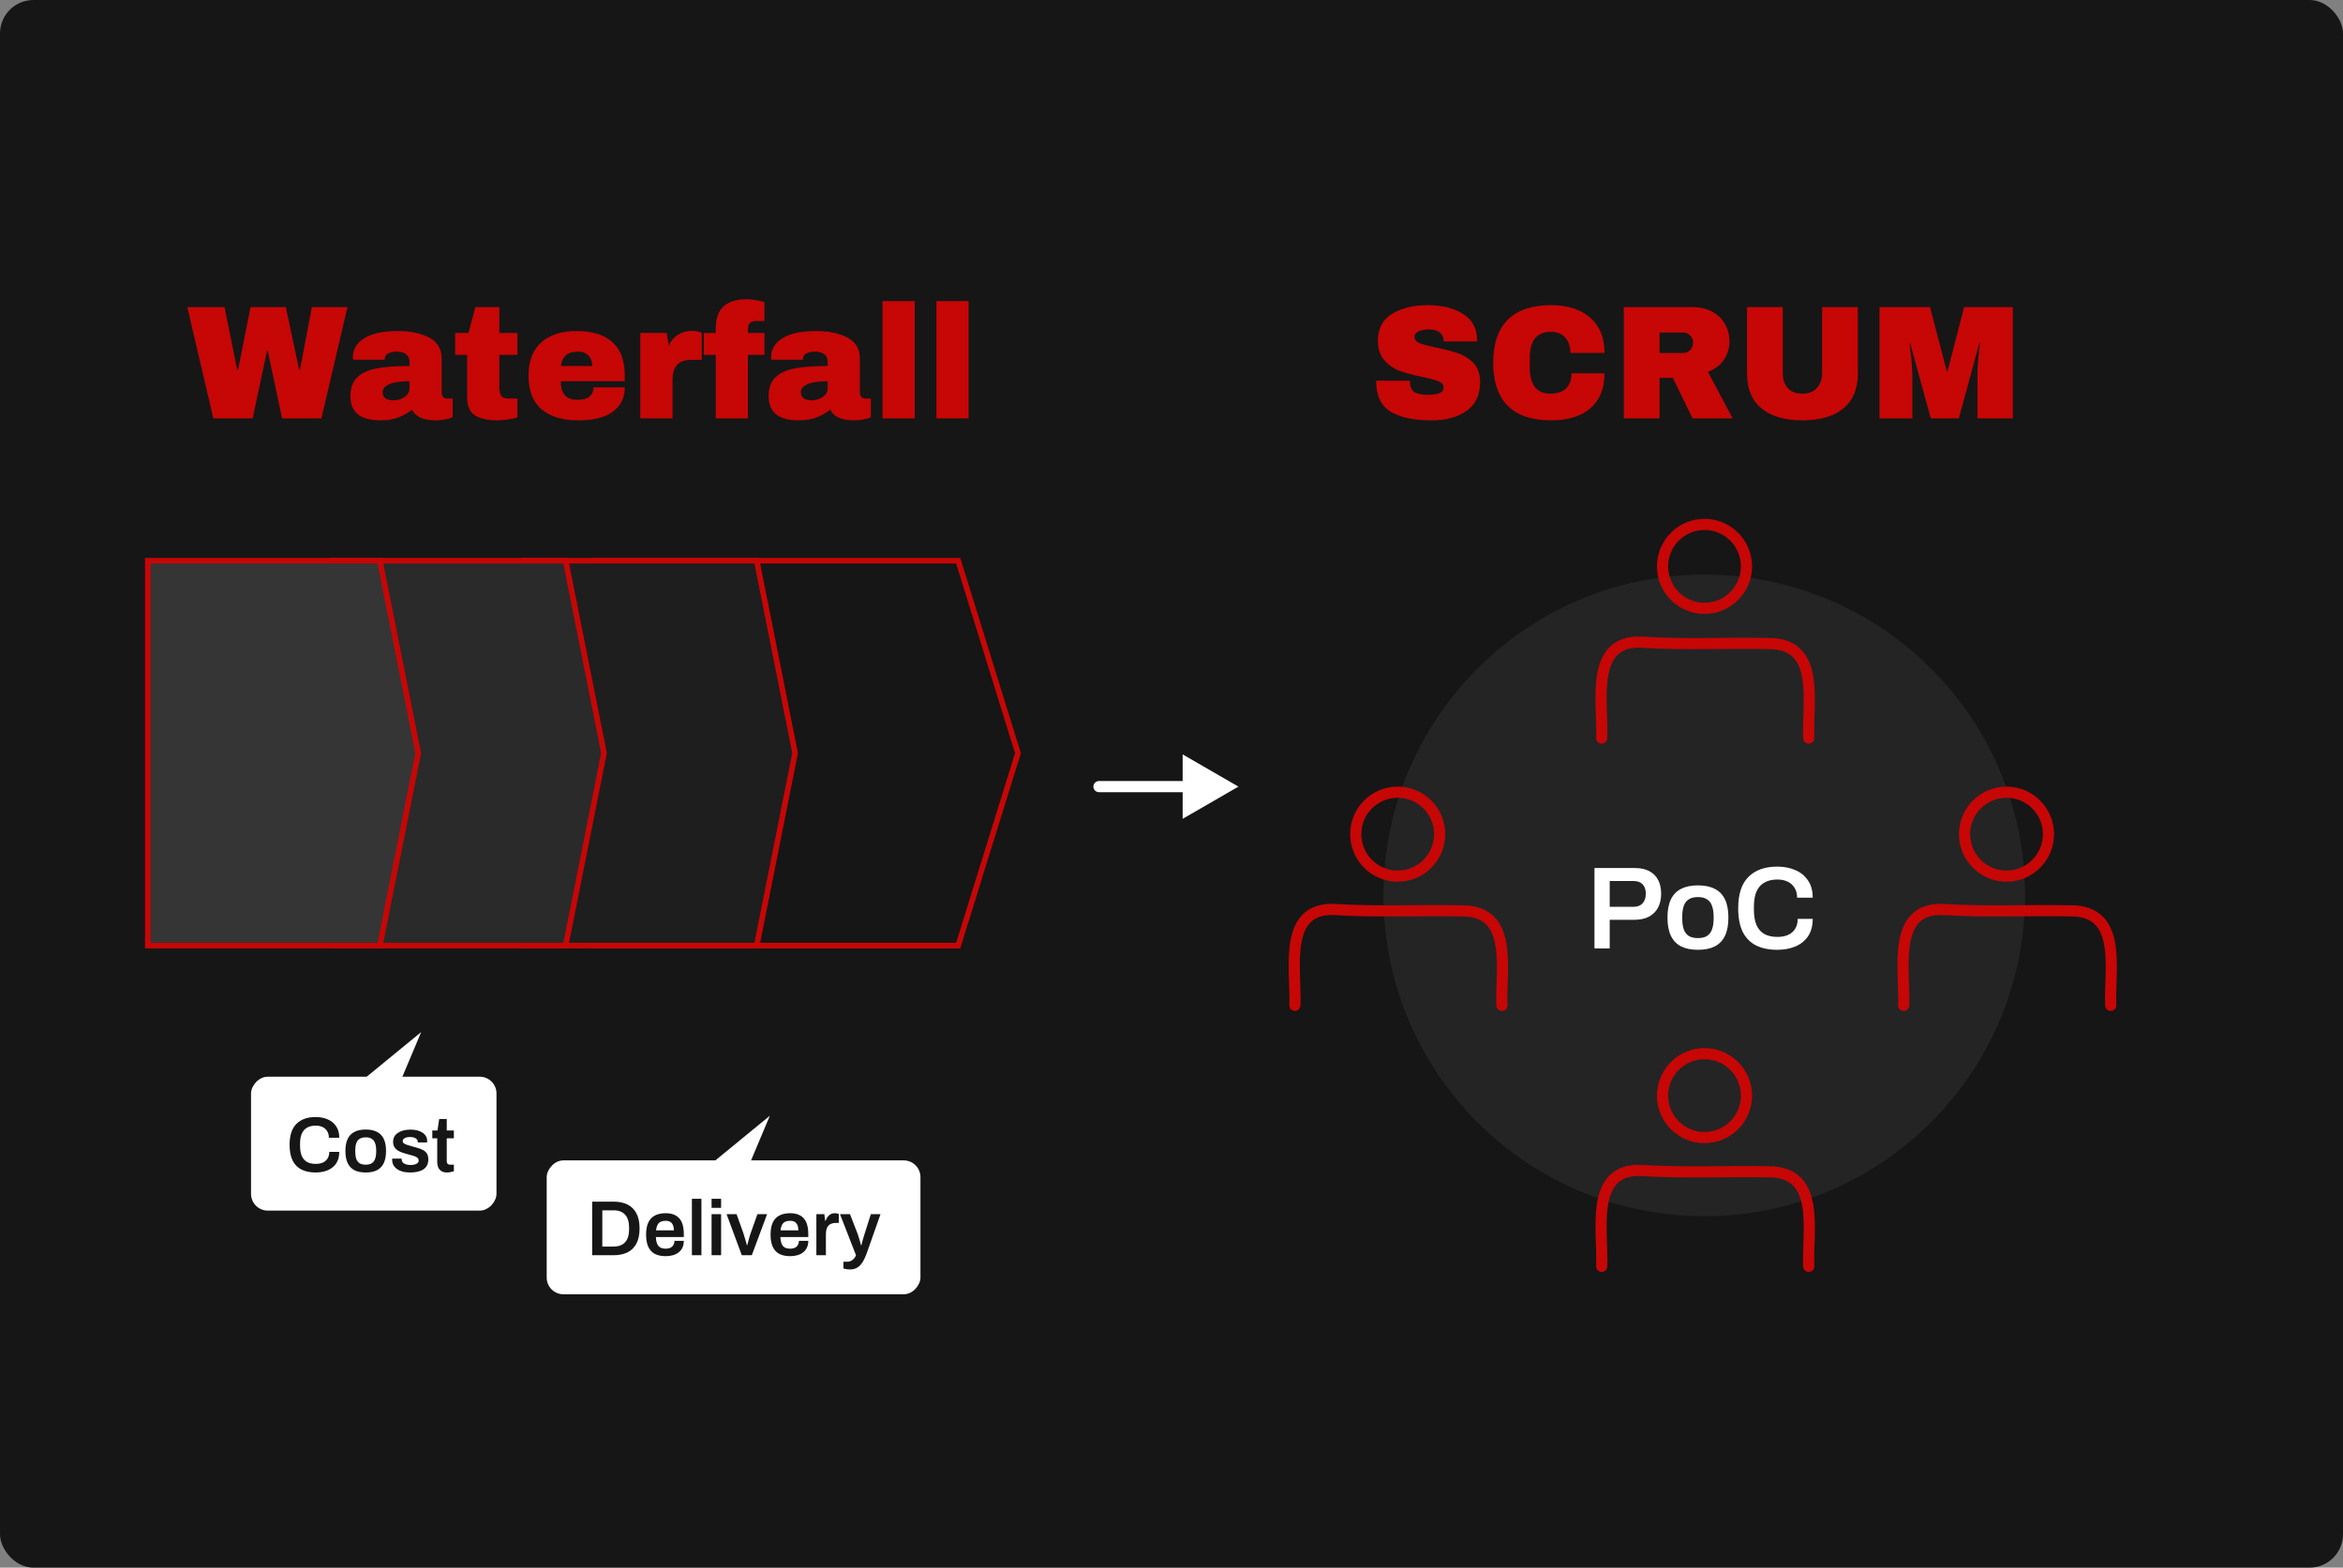 <svg width="420" height="281" viewBox="0 0 420 281" fill="none" xmlns="http://www.w3.org/2000/svg">
<rect x="0" y="0" width="420" height="281" fill="#808080" stroke="none"/>
<rect width="420" height="281" rx="6" fill="#161616"/>
<circle cx="305.5" cy="160.5" r="57.5" fill="#242424"/>
<path d="M285.822 170V155.594H293.046C294.11 155.594 294.985 155.783 295.671 156.161C296.371 156.539 296.896 157.071 297.246 157.757C297.596 158.443 297.771 159.262 297.771 160.214C297.771 161.152 297.589 161.971 297.225 162.671C296.861 163.371 296.315 163.917 295.587 164.309C294.873 164.687 293.977 164.876 292.899 164.876H288.552V170H285.822ZM288.552 162.545H292.815C293.515 162.545 294.054 162.342 294.432 161.936C294.824 161.516 295.02 160.942 295.02 160.214C295.02 159.724 294.936 159.311 294.768 158.975C294.6 158.639 294.355 158.38 294.033 158.198C293.711 158.016 293.305 157.925 292.815 157.925H288.552V162.545ZM304.368 170.252C303.164 170.252 302.156 170.049 301.344 169.643C300.532 169.223 299.923 168.586 299.517 167.732C299.111 166.878 298.908 165.793 298.908 164.477C298.908 163.147 299.111 162.062 299.517 161.222C299.923 160.368 300.532 159.738 301.344 159.332C302.156 158.912 303.164 158.702 304.368 158.702C305.586 158.702 306.594 158.912 307.392 159.332C308.204 159.738 308.813 160.368 309.219 161.222C309.625 162.062 309.828 163.147 309.828 164.477C309.828 165.793 309.625 166.878 309.219 167.732C308.813 168.586 308.204 169.223 307.392 169.643C306.594 170.049 305.586 170.252 304.368 170.252ZM304.368 168.152C305.04 168.152 305.579 168.026 305.985 167.774C306.405 167.508 306.706 167.116 306.888 166.598C307.084 166.066 307.182 165.408 307.182 164.624V164.33C307.182 163.546 307.084 162.895 306.888 162.377C306.706 161.845 306.405 161.453 305.985 161.201C305.579 160.935 305.04 160.802 304.368 160.802C303.696 160.802 303.15 160.935 302.73 161.201C302.324 161.453 302.023 161.845 301.827 162.377C301.645 162.895 301.554 163.546 301.554 164.33V164.624C301.554 165.408 301.645 166.066 301.827 166.598C302.023 167.116 302.324 167.508 302.73 167.774C303.15 168.026 303.696 168.152 304.368 168.152ZM318.578 170.252C317.108 170.252 315.848 169.993 314.798 169.475C313.762 168.957 312.964 168.152 312.404 167.06C311.858 165.954 311.585 164.533 311.585 162.797C311.585 160.263 312.201 158.387 313.433 157.169C314.665 155.951 316.38 155.342 318.578 155.342C319.768 155.342 320.839 155.545 321.791 155.951C322.757 156.357 323.52 156.973 324.08 157.799C324.654 158.611 324.941 159.647 324.941 160.907H322.148C322.148 160.207 321.994 159.619 321.686 159.143C321.392 158.653 320.979 158.282 320.447 158.03C319.915 157.778 319.306 157.652 318.62 157.652C317.668 157.652 316.877 157.841 316.247 158.219C315.617 158.583 315.148 159.129 314.84 159.857C314.546 160.585 314.399 161.488 314.399 162.566V163.028C314.399 164.12 314.546 165.03 314.84 165.758C315.148 166.486 315.61 167.032 316.226 167.396C316.856 167.76 317.654 167.942 318.62 167.942C319.348 167.942 319.985 167.823 320.531 167.585C321.077 167.333 321.497 166.969 321.791 166.493C322.099 166.003 322.253 165.408 322.253 164.708H324.941C324.941 165.968 324.661 167.011 324.101 167.837C323.541 168.649 322.778 169.258 321.812 169.664C320.86 170.056 319.782 170.252 318.578 170.252Z" fill="white"/>
<path d="M324.228 226.991C323.934 220.693 326.477 210.001 317.04 210.05C309.461 209.903 301.834 210.294 294.255 209.806C284.818 209.366 287.41 220.79 287.116 226.991" stroke="#C70606" stroke-width="2" stroke-linecap="round" stroke-linejoin="round"/>
<circle cx="305.547" cy="196.392" r="7.522" stroke="#C70606" stroke-width="2"/>
<path d="M324.228 132.296C323.934 125.998 326.477 115.306 317.04 115.355C309.461 115.209 301.834 115.599 294.255 115.111C284.818 114.672 287.41 126.096 287.116 132.296" stroke="#C70606" stroke-width="2" stroke-linecap="round" stroke-linejoin="round"/>
<circle cx="305.547" cy="101.522" r="7.522" stroke="#C70606" stroke-width="2"/>
<path d="M269.228 180.208C268.934 173.91 271.477 163.218 262.04 163.267C254.461 163.12 246.834 163.511 239.255 163.023C229.818 162.583 232.41 174.007 232.116 180.208" stroke="#C70606" stroke-width="2" stroke-linecap="round" stroke-linejoin="round"/>
<circle cx="250.547" cy="149.522" r="7.522" stroke="#C70606" stroke-width="2"/>
<path d="M378.364 180.208C378.07 173.91 380.613 163.218 371.176 163.267C363.597 163.12 355.969 163.511 348.391 163.023C338.954 162.583 341.545 174.007 341.252 180.208" stroke="#C70606" stroke-width="2" stroke-linecap="round" stroke-linejoin="round"/>
<circle cx="359.683" cy="149.522" r="7.522" stroke="#C70606" stroke-width="2"/>
<path d="M255.961 54.7C258.513 54.7 260.61 55.222 262.254 56.266C263.897 57.291 264.738 58.818 264.777 60.848V61.196H258.774V61.08C258.774 60.5 258.561 60.017 258.136 59.63C257.71 59.243 257.063 59.05 256.193 59.05C255.342 59.05 254.685 59.176 254.221 59.427C253.776 59.678 253.554 59.988 253.554 60.355C253.554 60.877 253.863 61.264 254.482 61.515C255.1 61.766 256.096 62.027 257.469 62.298C259.073 62.627 260.388 62.975 261.413 63.342C262.457 63.69 263.365 64.27 264.139 65.082C264.912 65.894 265.308 66.996 265.328 68.388C265.328 70.747 264.525 72.496 262.921 73.637C261.335 74.778 259.209 75.348 256.541 75.348C253.428 75.348 251.002 74.826 249.262 73.782C247.541 72.738 246.681 70.892 246.681 68.243H252.742C252.742 69.248 253.003 69.925 253.525 70.273C254.047 70.602 254.859 70.766 255.961 70.766C256.773 70.766 257.44 70.679 257.962 70.505C258.503 70.331 258.774 69.973 258.774 69.432C258.774 68.949 258.474 68.591 257.875 68.359C257.295 68.108 256.338 67.847 255.004 67.576C253.38 67.228 252.036 66.87 250.973 66.503C249.909 66.116 248.981 65.488 248.189 64.618C247.396 63.748 247 62.569 247 61.08C247 58.895 247.841 57.291 249.523 56.266C251.224 55.222 253.37 54.7 255.961 54.7ZM278.02 54.7C280.978 54.7 283.318 55.444 285.038 56.933C286.759 58.402 287.619 60.51 287.619 63.255H281.5C281.5 62.095 281.191 61.177 280.572 60.5C279.973 59.823 279.113 59.485 277.991 59.485C276.696 59.485 275.739 59.891 275.12 60.703C274.521 61.515 274.221 62.646 274.221 64.096V65.952C274.221 67.383 274.521 68.514 275.12 69.345C275.739 70.157 276.677 70.563 277.933 70.563C279.171 70.563 280.108 70.244 280.746 69.606C281.384 68.968 281.703 68.069 281.703 66.909H287.619C287.619 69.635 286.778 71.723 285.096 73.173C283.434 74.623 281.075 75.348 278.02 75.348C274.618 75.348 272.037 74.478 270.277 72.738C268.537 70.998 267.667 68.427 267.667 65.024C267.667 61.621 268.537 59.05 270.277 57.31C272.037 55.57 274.618 54.7 278.02 54.7ZM310.017 61.167C310.017 62.385 309.688 63.487 309.031 64.473C308.373 65.459 307.416 66.184 306.16 66.648L310.597 75H303.405L299.867 67.721H297.489V75H291.08V55.048H303.289C304.719 55.048 305.937 55.328 306.943 55.889C307.967 56.43 308.731 57.175 309.234 58.122C309.756 59.05 310.017 60.065 310.017 61.167ZM303.492 61.428C303.492 60.906 303.318 60.471 302.97 60.123C302.622 59.775 302.196 59.601 301.694 59.601H297.489V63.284H301.694C302.196 63.284 302.622 63.11 302.97 62.762C303.318 62.395 303.492 61.95 303.492 61.428ZM333.034 66.967C333.034 69.693 332.174 71.771 330.453 73.202C328.733 74.633 326.287 75.348 323.116 75.348C319.946 75.348 317.49 74.633 315.75 73.202C314.03 71.771 313.169 69.693 313.169 66.967V55.048H319.578V66.88C319.578 68.001 319.878 68.9 320.477 69.577C321.077 70.234 321.947 70.563 323.087 70.563C324.228 70.563 325.098 70.225 325.697 69.548C326.316 68.871 326.625 67.982 326.625 66.88V55.048H333.034V66.967ZM354.466 75V67.808C354.466 66.919 354.495 66.01 354.553 65.082C354.63 64.135 354.707 63.342 354.785 62.704C354.862 62.066 354.91 61.66 354.93 61.486H354.814L351.131 75H346.114L342.402 61.515H342.286C342.305 61.689 342.353 62.095 342.431 62.733C342.527 63.352 342.614 64.135 342.692 65.082C342.769 66.01 342.808 66.919 342.808 67.808V75H336.921V55.048H345.969L348.985 66.561H349.101L352.088 55.048L360.817 55.048V75H354.466Z" fill="#C70606"/>
<path d="M50.569 75L47.988 62.849H47.872L45.291 75H38.244L33.575 55.048H40.245L42.536 66.358H42.652L44.914 55.048H51.236L53.643 66.358H53.759L55.905 55.048L62.285 55.048L57.616 75H50.569ZM71.258 59.34C73.597 59.34 75.501 59.736 76.971 60.529C78.44 61.302 79.175 62.569 79.175 64.328V70.302C79.175 70.631 79.252 70.901 79.407 71.114C79.561 71.327 79.793 71.433 80.103 71.433H81.147V74.768C81.089 74.807 80.934 74.874 80.683 74.971C80.451 75.048 80.112 75.126 79.668 75.203C79.223 75.3 78.711 75.348 78.131 75.348C77.009 75.348 76.081 75.184 75.347 74.855C74.631 74.507 74.138 74.033 73.868 73.434C73.133 74.014 72.311 74.478 71.403 74.826C70.494 75.174 69.431 75.348 68.213 75.348C64.617 75.348 62.819 73.917 62.819 71.056C62.819 69.567 63.215 68.436 64.008 67.663C64.82 66.87 65.98 66.329 67.488 66.039C68.996 65.749 70.968 65.604 73.404 65.604V64.85C73.404 64.251 73.191 63.796 72.766 63.487C72.36 63.178 71.828 63.023 71.171 63.023C70.571 63.023 70.049 63.129 69.605 63.342C69.179 63.555 68.967 63.893 68.967 64.357V64.473H63.283C63.263 64.376 63.254 64.241 63.254 64.067C63.254 62.617 63.94 61.467 65.313 60.616C66.705 59.765 68.686 59.34 71.258 59.34ZM73.404 68.33C71.76 68.33 70.542 68.514 69.75 68.881C68.976 69.229 68.59 69.703 68.59 70.302C68.59 71.269 69.247 71.752 70.562 71.752C71.316 71.752 71.973 71.549 72.534 71.143C73.114 70.737 73.404 70.234 73.404 69.635V68.33ZM92.758 59.688V63.603H89.51V69.432C89.51 70.128 89.626 70.64 89.858 70.969C90.09 71.278 90.515 71.433 91.134 71.433H92.758V74.826C92.294 74.981 91.695 75.106 90.96 75.203C90.225 75.3 89.587 75.348 89.046 75.348C87.345 75.348 86.03 75.039 85.102 74.42C84.193 73.801 83.739 72.748 83.739 71.259V63.603H81.593V59.688H83.971L85.218 55.048H89.51V59.688H92.758ZM103.353 59.34C106.156 59.34 108.292 59.997 109.762 61.312C111.25 62.627 111.995 64.637 111.995 67.344V68.33H100.511C100.511 69.432 100.752 70.263 101.236 70.824C101.738 71.385 102.521 71.665 103.585 71.665C104.551 71.665 105.257 71.462 105.702 71.056C106.166 70.65 106.398 70.109 106.398 69.432H111.995C111.995 71.288 111.289 72.738 109.878 73.782C108.466 74.826 106.407 75.348 103.701 75.348C100.859 75.348 98.655 74.691 97.089 73.376C95.523 72.042 94.74 70.031 94.74 67.344C94.74 64.715 95.504 62.723 97.031 61.37C98.558 60.017 100.665 59.34 103.353 59.34ZM103.585 63.023C101.767 63.023 100.752 63.883 100.54 65.604H106.166C106.166 64.811 105.934 64.183 105.47 63.719C105.025 63.255 104.397 63.023 103.585 63.023ZM124.088 59.311C124.532 59.311 124.929 59.369 125.277 59.485C125.625 59.582 125.799 59.64 125.799 59.659V64.502H123.943C122.744 64.502 121.874 64.811 121.333 65.43C120.811 66.049 120.55 66.967 120.55 68.185V75H114.779V59.688H119.506L119.883 62.008C120.231 61.119 120.782 60.452 121.536 60.007C122.29 59.543 123.14 59.311 124.088 59.311ZM133.899 53.627C134.325 53.627 134.856 53.685 135.494 53.801C136.132 53.898 136.645 54.014 137.031 54.149V57.542H135.697C135.079 57.542 134.653 57.658 134.421 57.89C134.189 58.122 134.073 58.518 134.073 59.079V59.688H137.031V63.603H134.073V75H128.302V63.603H126.156V59.688H128.302V59.05C128.302 57.078 128.786 55.686 129.752 54.874C130.719 54.043 132.101 53.627 133.899 53.627ZM146.222 59.34C148.561 59.34 150.465 59.736 151.935 60.529C153.404 61.302 154.139 62.569 154.139 64.328V70.302C154.139 70.631 154.216 70.901 154.371 71.114C154.525 71.327 154.757 71.433 155.067 71.433H156.111V74.768C156.053 74.807 155.898 74.874 155.647 74.971C155.415 75.048 155.076 75.126 154.632 75.203C154.187 75.3 153.675 75.348 153.095 75.348C151.973 75.348 151.045 75.184 150.311 74.855C149.595 74.507 149.102 74.033 148.832 73.434C148.097 74.014 147.275 74.478 146.367 74.826C145.458 75.174 144.395 75.348 143.177 75.348C139.581 75.348 137.783 73.917 137.783 71.056C137.783 69.567 138.179 68.436 138.972 67.663C139.784 66.87 140.944 66.329 142.452 66.039C143.96 65.749 145.932 65.604 148.368 65.604V64.85C148.368 64.251 148.155 63.796 147.73 63.487C147.324 63.178 146.792 63.023 146.135 63.023C145.535 63.023 145.013 63.129 144.569 63.342C144.143 63.555 143.931 63.893 143.931 64.357V64.473H138.247C138.227 64.376 138.218 64.241 138.218 64.067C138.218 62.617 138.904 61.467 140.277 60.616C141.669 59.765 143.65 59.34 146.222 59.34ZM148.368 68.33C146.724 68.33 145.506 68.514 144.714 68.881C143.94 69.229 143.554 69.703 143.554 70.302C143.554 71.269 144.211 71.752 145.526 71.752C146.28 71.752 146.937 71.549 147.498 71.143C148.078 70.737 148.368 70.234 148.368 69.635V68.33ZM158.198 75V53.975H163.969V75H158.198ZM167.856 75V53.975H173.627V75H167.856Z" fill="#C70606"/>
<path d="M106.428 100.5H171.763L182.477 135L171.763 169.5H106.428V100.5Z" fill="#161616" stroke="#C70606"/>
<path d="M94.058 100.5H135.648L142.527 135L135.648 169.5H94.058V100.5Z" fill="#1E1E1E" stroke="#C70606"/>
<path d="M59.803 100.5H101.394L108.272 135L101.394 169.5H59.803V100.5Z" fill="#2A2A2A" stroke="#C70606"/>
<path d="M26.5 100.5H68.091L74.969 135L68.091 169.5H26.5V100.5Z" fill="#353535" stroke="#C70606"/>
<rect width="44" height="24" rx="3" transform="matrix(1 0 0 -1 44.999 217)" fill="white"/>
<path d="M75.499 185L63.602 194.75L71.396 194.75L75.499 185Z" fill="white"/>
<path d="M56.574 210.168C55.594 210.168 54.754 209.995 54.054 209.65C53.364 209.305 52.832 208.768 52.458 208.04C52.094 207.303 51.912 206.355 51.912 205.198C51.912 203.509 52.323 202.258 53.144 201.446C53.966 200.634 55.109 200.228 56.574 200.228C57.368 200.228 58.082 200.363 58.716 200.634C59.36 200.905 59.869 201.315 60.242 201.866C60.625 202.407 60.816 203.098 60.816 203.938H58.954C58.954 203.471 58.852 203.079 58.646 202.762C58.45 202.435 58.175 202.188 57.82 202.02C57.466 201.852 57.06 201.768 56.602 201.768C55.968 201.768 55.44 201.894 55.02 202.146C54.6 202.389 54.288 202.753 54.082 203.238C53.886 203.723 53.788 204.325 53.788 205.044V205.352C53.788 206.08 53.886 206.687 54.082 207.172C54.288 207.657 54.596 208.021 55.006 208.264C55.426 208.507 55.958 208.628 56.602 208.628C57.088 208.628 57.512 208.549 57.876 208.39C58.24 208.222 58.52 207.979 58.716 207.662C58.922 207.335 59.024 206.939 59.024 206.472H60.816C60.816 207.312 60.63 208.007 60.256 208.558C59.883 209.099 59.374 209.505 58.73 209.776C58.096 210.037 57.377 210.168 56.574 210.168ZM65.558 210.168C64.755 210.168 64.083 210.033 63.542 209.762C63.001 209.482 62.595 209.057 62.324 208.488C62.053 207.919 61.918 207.195 61.918 206.318C61.918 205.431 62.053 204.708 62.324 204.148C62.595 203.579 63.001 203.159 63.542 202.888C64.083 202.608 64.755 202.468 65.558 202.468C66.37 202.468 67.042 202.608 67.574 202.888C68.115 203.159 68.521 203.579 68.792 204.148C69.063 204.708 69.198 205.431 69.198 206.318C69.198 207.195 69.063 207.919 68.792 208.488C68.521 209.057 68.115 209.482 67.574 209.762C67.042 210.033 66.37 210.168 65.558 210.168ZM65.558 208.768C66.006 208.768 66.365 208.684 66.636 208.516C66.916 208.339 67.117 208.077 67.238 207.732C67.369 207.377 67.434 206.939 67.434 206.416V206.22C67.434 205.697 67.369 205.263 67.238 204.918C67.117 204.563 66.916 204.302 66.636 204.134C66.365 203.957 66.006 203.868 65.558 203.868C65.11 203.868 64.746 203.957 64.466 204.134C64.195 204.302 63.995 204.563 63.864 204.918C63.743 205.263 63.682 205.697 63.682 206.22V206.416C63.682 206.939 63.743 207.377 63.864 207.732C63.995 208.077 64.195 208.339 64.466 208.516C64.746 208.684 65.11 208.768 65.558 208.768ZM73.519 210.168C72.987 210.168 72.521 210.112 72.119 210C71.718 209.879 71.382 209.715 71.111 209.51C70.841 209.305 70.635 209.067 70.495 208.796C70.365 208.516 70.299 208.213 70.299 207.886C70.299 207.839 70.299 207.797 70.299 207.76C70.309 207.723 70.313 207.695 70.313 207.676H71.993C71.993 207.695 71.993 207.713 71.993 207.732C71.993 207.751 71.993 207.769 71.993 207.788C72.003 208.04 72.082 208.245 72.231 208.404C72.381 208.553 72.577 208.661 72.819 208.726C73.062 208.791 73.319 208.824 73.589 208.824C73.832 208.824 74.061 208.801 74.275 208.754C74.499 208.698 74.681 208.614 74.821 208.502C74.971 208.381 75.045 208.227 75.045 208.04C75.045 207.797 74.952 207.611 74.765 207.48C74.579 207.349 74.331 207.242 74.023 207.158C73.725 207.074 73.403 206.985 73.057 206.892C72.749 206.808 72.441 206.715 72.133 206.612C71.825 206.509 71.545 206.379 71.293 206.22C71.051 206.061 70.85 205.856 70.691 205.604C70.542 205.352 70.467 205.039 70.467 204.666C70.467 204.302 70.547 203.985 70.705 203.714C70.864 203.443 71.083 203.219 71.363 203.042C71.643 202.855 71.975 202.715 72.357 202.622C72.74 202.529 73.155 202.482 73.603 202.482C74.042 202.482 74.439 202.529 74.793 202.622C75.157 202.715 75.47 202.851 75.731 203.028C76.002 203.196 76.207 203.406 76.347 203.658C76.497 203.901 76.571 204.171 76.571 204.47C76.571 204.535 76.567 204.601 76.557 204.666C76.557 204.731 76.557 204.769 76.557 204.778H74.891V204.68C74.891 204.503 74.835 204.353 74.723 204.232C74.621 204.101 74.467 203.999 74.261 203.924C74.065 203.849 73.818 203.812 73.519 203.812C73.295 203.812 73.099 203.831 72.931 203.868C72.763 203.905 72.623 203.957 72.511 204.022C72.409 204.087 72.329 204.162 72.273 204.246C72.217 204.33 72.189 204.423 72.189 204.526C72.189 204.703 72.259 204.843 72.399 204.946C72.539 205.049 72.726 205.137 72.959 205.212C73.202 205.287 73.463 205.366 73.743 205.45C74.079 205.543 74.425 205.641 74.779 205.744C75.134 205.837 75.461 205.959 75.759 206.108C76.067 206.257 76.315 206.467 76.501 206.738C76.688 207.009 76.781 207.368 76.781 207.816C76.781 208.245 76.697 208.614 76.529 208.922C76.371 209.221 76.142 209.463 75.843 209.65C75.554 209.827 75.209 209.958 74.807 210.042C74.415 210.126 73.986 210.168 73.519 210.168ZM80.169 210.168C79.712 210.168 79.353 210.079 79.091 209.902C78.83 209.715 78.644 209.482 78.531 209.202C78.429 208.913 78.377 208.619 78.377 208.32V204.036H77.496V202.636H78.419L78.728 200.578H80.085V202.636H81.359V204.036H80.085V208.152C80.085 208.348 80.137 208.502 80.24 208.614C80.342 208.717 80.496 208.768 80.701 208.768H81.359V209.944C81.266 209.981 81.15 210.014 81.01 210.042C80.879 210.079 80.739 210.107 80.59 210.126C80.44 210.154 80.3 210.168 80.169 210.168Z" fill="#161616"/>
<rect width="67" height="24" rx="3" transform="matrix(1 0 0 -1 97.999 232)" fill="white"/>
<path d="M137.999 200L126.102 209.75L133.896 209.75L137.999 200Z" fill="white"/>
<path d="M106.149 225V215.396H109.999C110.97 215.396 111.8 215.569 112.491 215.914C113.182 216.259 113.714 216.787 114.087 217.496C114.46 218.196 114.647 219.097 114.647 220.198C114.647 221.29 114.46 222.191 114.087 222.9C113.714 223.609 113.182 224.137 112.491 224.482C111.8 224.827 110.97 225 109.999 225H106.149ZM107.969 223.446H109.999C110.447 223.446 110.844 223.381 111.189 223.25C111.534 223.119 111.824 222.928 112.057 222.676C112.29 222.415 112.468 222.093 112.589 221.71C112.71 221.318 112.771 220.865 112.771 220.352V220.058C112.771 219.535 112.71 219.083 112.589 218.7C112.468 218.308 112.29 217.986 112.057 217.734C111.824 217.473 111.534 217.277 111.189 217.146C110.844 217.015 110.447 216.95 109.999 216.95H107.969V223.446ZM119.345 225.168C118.561 225.168 117.907 225.033 117.385 224.762C116.862 224.482 116.47 224.057 116.209 223.488C115.947 222.919 115.817 222.195 115.817 221.318C115.817 220.431 115.947 219.708 116.209 219.148C116.47 218.579 116.862 218.159 117.385 217.888C117.907 217.608 118.561 217.468 119.345 217.468C120.054 217.468 120.647 217.603 121.123 217.874C121.608 218.135 121.972 218.541 122.215 219.092C122.457 219.643 122.579 220.357 122.579 221.234V221.738H117.567C117.585 222.195 117.655 222.583 117.777 222.9C117.898 223.208 118.085 223.441 118.337 223.6C118.598 223.749 118.939 223.824 119.359 223.824C119.573 223.824 119.774 223.796 119.961 223.74C120.147 223.684 120.311 223.6 120.451 223.488C120.591 223.367 120.698 223.217 120.773 223.04C120.857 222.863 120.899 222.657 120.899 222.424H122.579C122.579 222.891 122.495 223.297 122.327 223.642C122.168 223.987 121.939 224.272 121.641 224.496C121.351 224.72 121.011 224.888 120.619 225C120.227 225.112 119.802 225.168 119.345 225.168ZM117.595 220.534H120.801C120.801 220.226 120.763 219.965 120.689 219.75C120.623 219.535 120.525 219.358 120.395 219.218C120.273 219.078 120.124 218.98 119.947 218.924C119.769 218.859 119.569 218.826 119.345 218.826C118.981 218.826 118.673 218.887 118.421 219.008C118.178 219.129 117.991 219.316 117.861 219.568C117.73 219.82 117.641 220.142 117.595 220.534ZM124.028 225V214.878H125.736V225H124.028ZM127.556 216.502V214.878H129.264V216.502H127.556ZM127.556 225V217.636H129.264V225H127.556ZM132.973 225L130.243 217.636H132.035L133.225 220.954C133.281 221.113 133.346 221.327 133.421 221.598C133.505 221.859 133.589 222.135 133.673 222.424C133.757 222.704 133.827 222.961 133.883 223.194H133.953C134.009 222.979 134.074 222.732 134.149 222.452C134.224 222.172 134.298 221.897 134.373 221.626C134.457 221.355 134.532 221.131 134.597 220.954L135.773 217.636H137.509L134.765 225H132.973ZM141.657 225.168C140.873 225.168 140.22 225.033 139.697 224.762C139.174 224.482 138.782 224.057 138.521 223.488C138.26 222.919 138.129 222.195 138.129 221.318C138.129 220.431 138.26 219.708 138.521 219.148C138.782 218.579 139.174 218.159 139.697 217.888C140.22 217.608 140.873 217.468 141.657 217.468C142.366 217.468 142.959 217.603 143.435 217.874C143.92 218.135 144.284 218.541 144.527 219.092C144.77 219.643 144.891 220.357 144.891 221.234V221.738H139.879C139.898 222.195 139.968 222.583 140.089 222.9C140.21 223.208 140.397 223.441 140.649 223.6C140.91 223.749 141.251 223.824 141.671 223.824C141.886 223.824 142.086 223.796 142.273 223.74C142.46 223.684 142.623 223.6 142.763 223.488C142.903 223.367 143.01 223.217 143.085 223.04C143.169 222.863 143.211 222.657 143.211 222.424H144.891C144.891 222.891 144.807 223.297 144.639 223.642C144.48 223.987 144.252 224.272 143.953 224.496C143.664 224.72 143.323 224.888 142.931 225C142.539 225.112 142.114 225.168 141.657 225.168ZM139.907 220.534H143.113C143.113 220.226 143.076 219.965 143.001 219.75C142.936 219.535 142.838 219.358 142.707 219.218C142.586 219.078 142.436 218.98 142.259 218.924C142.082 218.859 141.881 218.826 141.657 218.826C141.293 218.826 140.985 218.887 140.733 219.008C140.49 219.129 140.304 219.316 140.173 219.568C140.042 219.82 139.954 220.142 139.907 220.534ZM146.341 225V217.636H147.769L147.909 218.798H148.007C148.1 218.565 148.212 218.35 148.343 218.154C148.483 217.949 148.66 217.785 148.875 217.664C149.089 217.533 149.351 217.468 149.659 217.468C149.808 217.468 149.943 217.482 150.065 217.51C150.195 217.538 150.293 217.566 150.359 217.594V219.204H149.841C149.551 219.204 149.295 219.246 149.071 219.33C148.847 219.405 148.655 219.526 148.497 219.694C148.347 219.862 148.235 220.072 148.161 220.324C148.086 220.576 148.049 220.87 148.049 221.206V225H146.341ZM152.393 227.548C152.048 227.548 151.768 227.52 151.553 227.464C151.338 227.417 151.217 227.389 151.189 227.38V226.162H151.973C152.169 226.162 152.365 226.111 152.561 226.008C152.757 225.905 152.934 225.765 153.093 225.588C153.252 225.411 153.368 225.215 153.443 225L150.573 217.636H152.365L153.737 221.164C153.802 221.323 153.868 221.523 153.933 221.766C154.008 222.009 154.082 222.261 154.157 222.522C154.232 222.774 154.292 223.003 154.339 223.208H154.409C154.446 223.068 154.488 222.909 154.535 222.732C154.582 222.555 154.628 222.373 154.675 222.186C154.731 221.999 154.787 221.817 154.843 221.64C154.899 221.463 154.946 221.309 154.983 221.178L156.103 217.636H157.839L155.375 224.622C155.235 225.014 155.076 225.387 154.899 225.742C154.731 226.097 154.53 226.409 154.297 226.68C154.073 226.951 153.802 227.161 153.485 227.31C153.177 227.469 152.813 227.548 152.393 227.548Z" fill="#161616"/>
<path d="M196.999 140C196.447 140 195.999 140.448 195.999 141C195.999 141.552 196.447 142 196.999 142V140ZM221.999 141L211.999 135.226V146.774L221.999 141ZM196.999 142H212.999V140H196.999V142Z" fill="white"/>
</svg>
